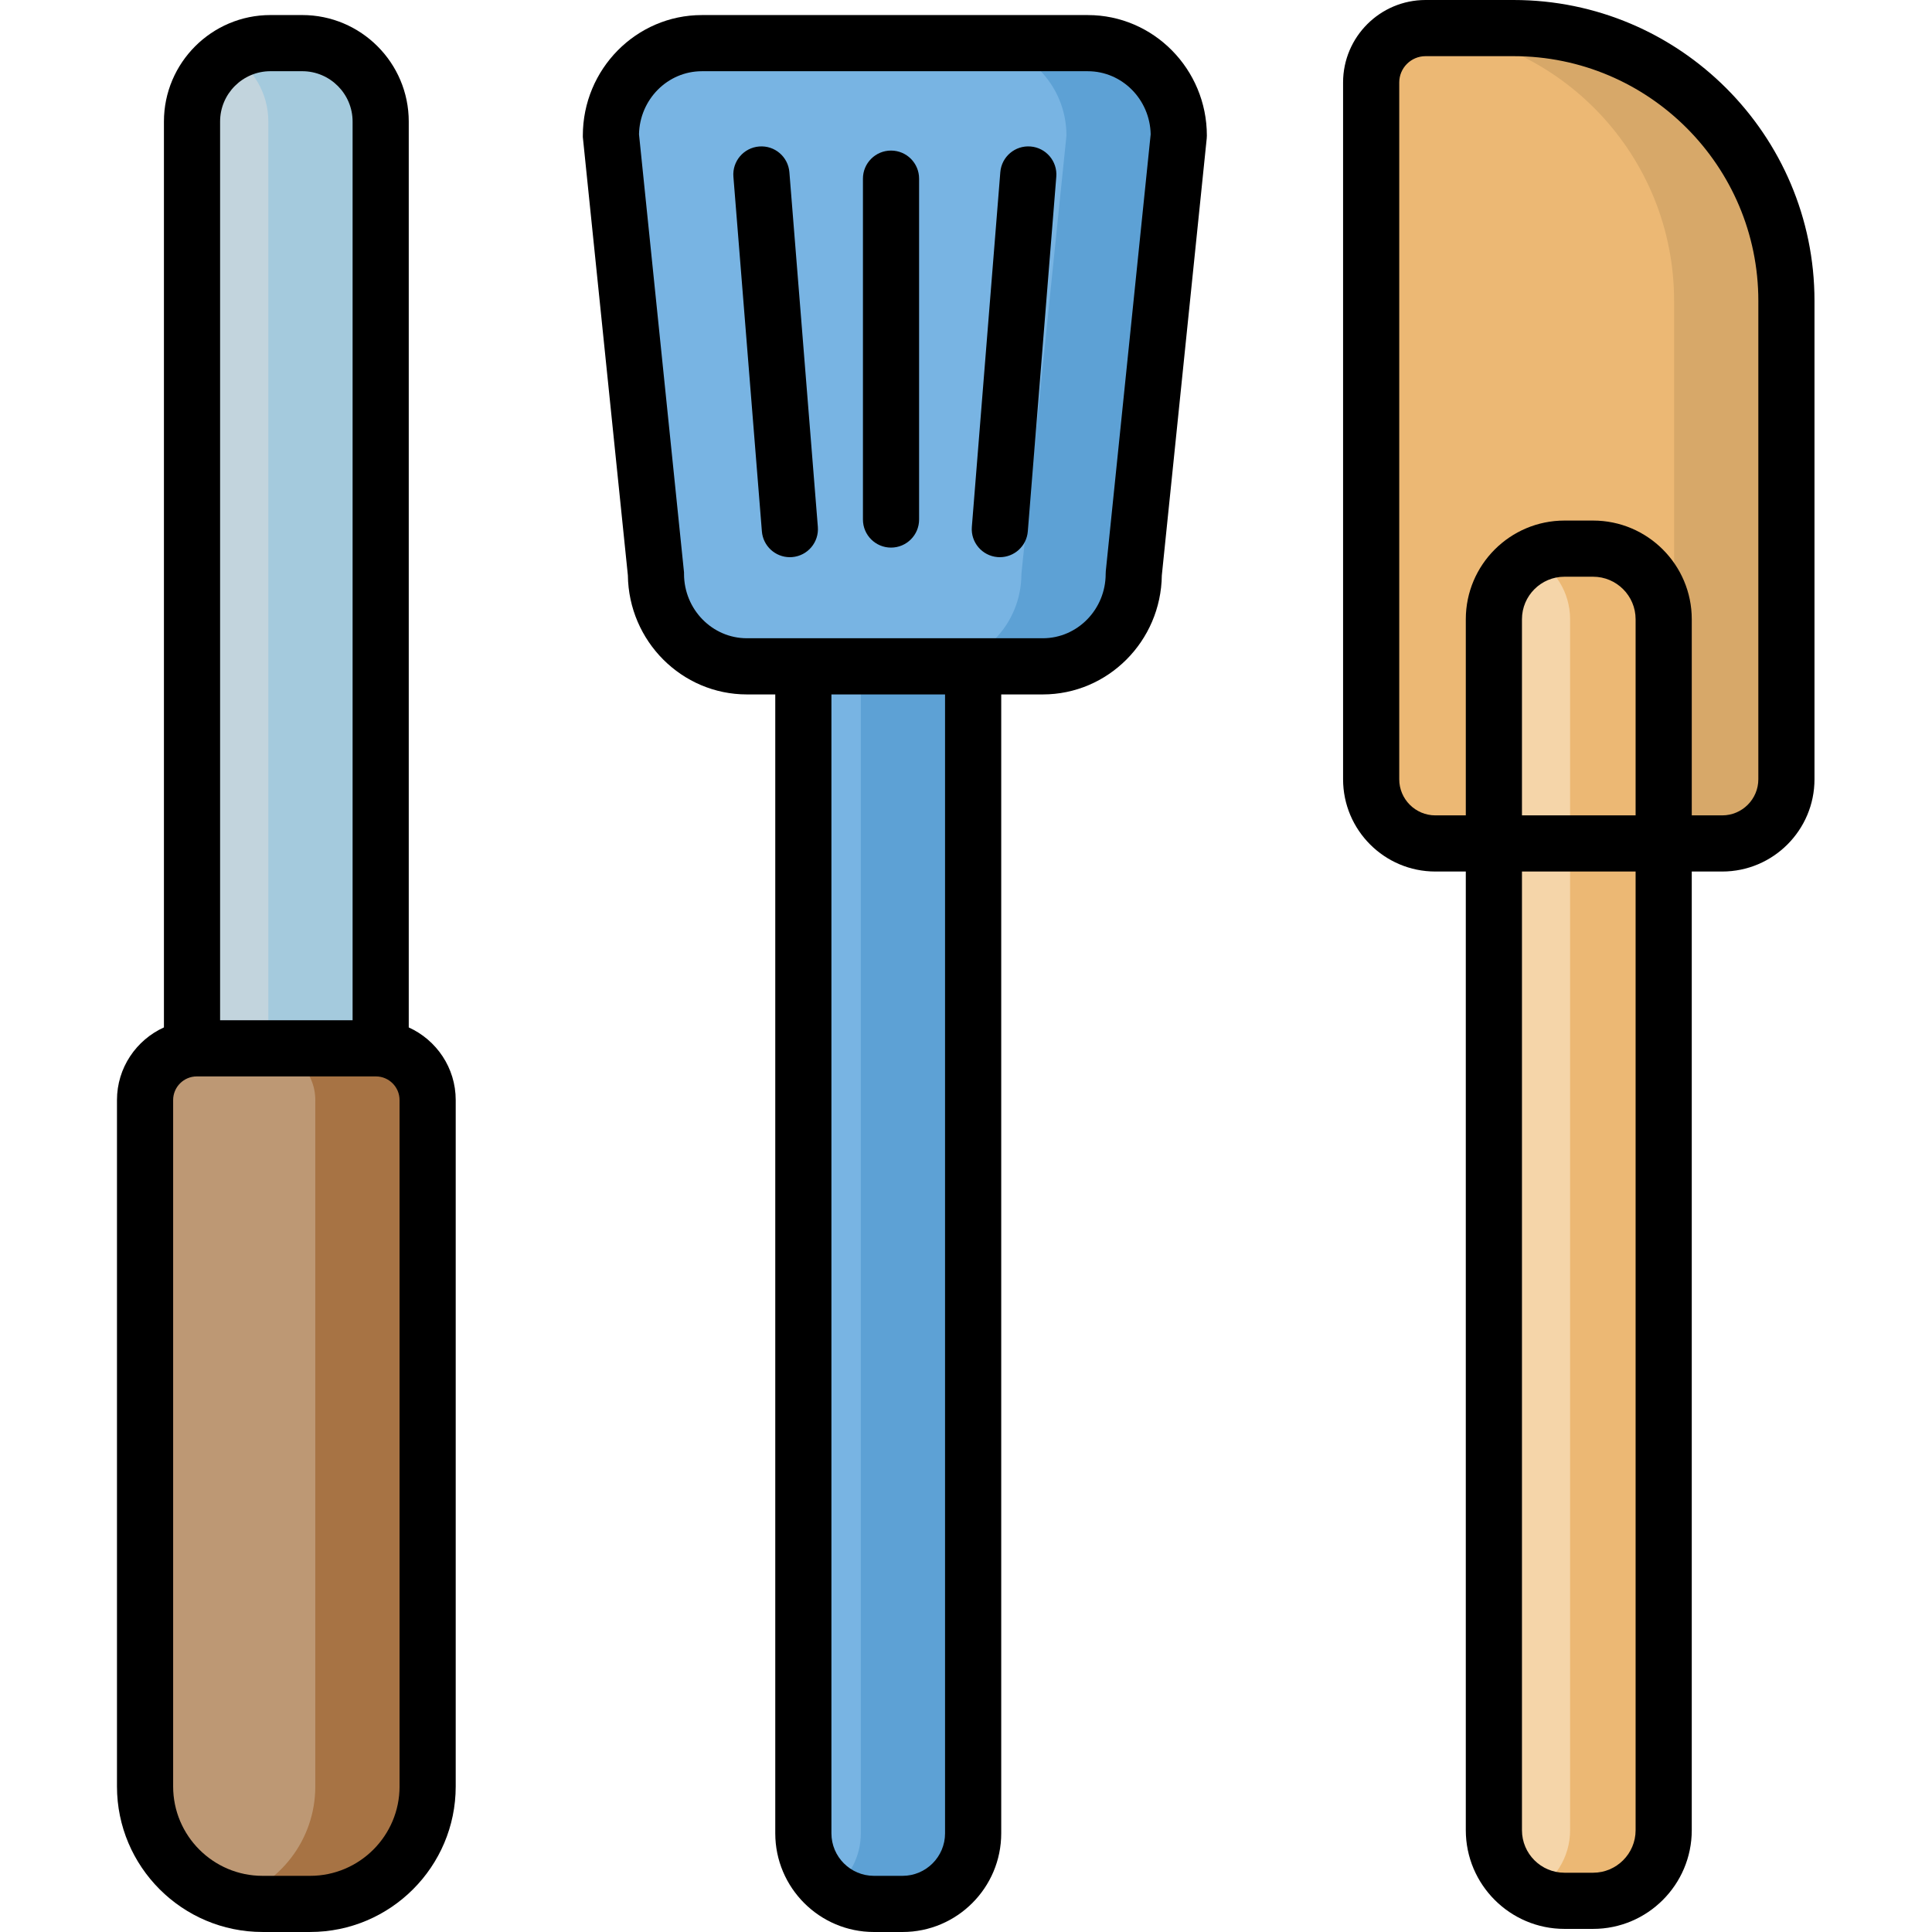 <?xml version="1.0" encoding="UTF-8"?> <svg xmlns="http://www.w3.org/2000/svg" height="512pt" viewBox="-31 0 512 512" width="512pt"><path d="m51.195 504.559h-12.621c-17.195 0-31.133-13.938-31.133-31.133v-181.898c0-7.57 6.137-13.707 13.707-13.707h47.473c7.57 0 13.707 6.137 13.707 13.707v181.898c0 17.195-13.941 31.133-31.133 31.133zm0 0" fill="#bd9874"></path><path d="m49.098 11.434h-8.426c-11.48 0-20.785 9.305-20.785 20.785v245.605h49.996v-245.605c0-11.48-9.309-20.785-20.785-20.785zm0 0" fill="#c2d4dd"></path><path d="m68.621 277.82h-29.766c7.57 0 13.703 6.137 13.703 13.707v181.898c0 14.219-9.535 26.203-22.559 29.926 2.727.781 5.598 1.207 8.574 1.207h12.621c17.191 0 31.133-13.938 31.133-31.133v-181.898c0-7.57-6.137-13.707-13.707-13.707zm0 0" fill="#a77344"></path><path d="m49.098 11.434h-8.426c-3.906 0-7.551 1.098-10.672 2.969 6.051 3.637 10.113 10.242 10.113 17.816v245.602h29.77v-245.602c0-11.48-9.309-20.785-20.785-20.785zm0 0" fill="#a4cadd"></path><path d="m425.406 223.523h-76.023c-9.395 0-17.012-7.617-17.012-17.012v-184.656c0-7.961 6.453-14.414 14.414-14.414h23.344c39.926 0 72.289 32.363 72.289 72.289v126.781c0 9.395-7.617 17.012-17.012 17.012zm0 0" fill="#ecb874"></path><path d="m370.129 7.441h-23.344c-.668 0-1.32.062-1.969.148 37.848 2.305 67.836 33.715 67.836 72.141v126.781c0 9.395-7.617 17.012-17.012 17.012h29.766c9.395 0 17.012-7.617 17.012-17.012v-126.781c0-39.926-32.363-72.289-72.289-72.289zm0 0" fill="#d7a869"></path><path d="m391.188 503.734h-7.582c-10.332 0-18.707-8.375-18.707-18.707v-320.926c0-10.332 8.375-18.707 18.707-18.707h7.582c10.332 0 18.707 8.375 18.707 18.707v320.926c0 10.332-8.375 18.707-18.707 18.707zm0 0" fill="#f5d5a9"></path><path d="m391.188 145.395h-7.582c-3.109 0-6.035.77-8.613 2.109 5.996 3.117 10.098 9.371 10.098 16.598v320.926c0 7.227-4.105 13.48-10.098 16.598 2.578 1.344 5.504 2.109 8.613 2.109h7.582c10.332 0 18.707-8.375 18.707-18.707v-320.926c0-10.332-8.375-18.707-18.707-18.707zm0 0" fill="#ecb874"></path><path d="m245.352 176.586h-78.414c-13.312 0-24.105-10.973-24.105-24.508l-11.934-116.137c0-13.535 10.793-24.508 24.105-24.508h102.281c13.312 0 24.102 10.973 24.102 24.508l-11.93 116.137c0 13.535-10.793 24.508-24.105 24.508zm0 0" fill="#78b4e3"></path><path d="m208.188 504.559h-7.586c-10.332 0-18.707-8.375-18.707-18.707v-309.266h44.996v309.266c.004 10.332-8.375 18.707-18.703 18.707zm0 0" fill="#78b4e3"></path><path d="m257.285 11.434h-29.766c13.312 0 24.102 10.973 24.102 24.508l-11.934 116.137c0 13.535-10.789 24.508-24.102 24.508h29.766c13.312 0 24.105-10.973 24.105-24.508l11.93-116.137c0-13.535-10.789-24.508-24.102-24.508zm0 0" fill="#5da1d5"></path><path d="m197.125 176.586v309.266c0 6.172-3 11.633-7.613 15.039 3.105 2.293 6.934 3.668 11.09 3.668h7.586c10.332 0 18.707-8.375 18.707-18.707v-309.266zm0 0" fill="#5da1d5"></path><path d="m77.324 272.277v-240.059c0-15.566-12.664-28.23-28.227-28.23h-8.426c-15.566 0-28.227 12.664-28.227 28.23v240.055c-7.328 3.328-12.445 10.699-12.445 19.254v181.898c0 21.27 17.305 38.57 38.574 38.57h12.621c21.27 0 38.574-17.301 38.574-38.57v-181.898c0-8.555-5.117-15.926-12.445-19.25zm-49.996-240.059c0-7.359 5.984-13.348 13.344-13.348h8.426c7.355 0 13.344 5.988 13.344 13.348v238.16h-35.113zm47.559 441.207c0 13.062-10.629 23.691-23.691 23.691h-12.621c-13.066 0-23.691-10.629-23.691-23.691v-181.898c0-3.453 2.809-6.266 6.266-6.266h47.473c3.453 0 6.262 2.812 6.262 6.266v181.898zm0 0"></path><path d="m370.129 0h-23.344c-12.051 0-21.855 9.805-21.855 21.855v184.656c0 13.484 10.969 24.453 24.453 24.453h8.07v254.066c0 14.418 11.73 26.148 26.152 26.148h7.582c14.418 0 26.148-11.73 26.148-26.148v-254.066h8.07c13.484 0 24.453-10.969 24.453-24.453v-126.781c0-43.965-35.766-79.73-79.73-79.73zm32.324 485.027c0 6.211-5.055 11.266-11.266 11.266h-7.586c-6.211 0-11.266-5.051-11.266-11.266v-254.062h30.117zm0-268.945h-30.117v-51.98c0-6.211 5.055-11.266 11.266-11.266h7.586c6.211 0 11.266 5.055 11.266 11.266zm32.523-9.57c0 5.277-4.293 9.57-9.57 9.57h-8.07v-51.98c0-14.418-11.73-26.148-26.148-26.148h-7.582c-14.422 0-26.152 11.73-26.152 26.148v51.98h-8.07c-5.277 0-9.57-4.293-9.57-9.57v-184.656c0-3.844 3.129-6.973 6.973-6.973h23.344c35.758 0 64.848 29.09 64.848 64.848zm0 0"></path><path d="m257.285 3.992h-102.281c-17.395 0-31.547 14.332-31.547 31.949v.383l11.938 116.16c.215 17.43 14.281 31.547 31.543 31.547h7.516v301.82c0 14.418 11.73 26.148 26.148 26.148h7.586c14.418 0 26.148-11.73 26.148-26.148v-301.82h11.016c17.262 0 31.328-14.117 31.543-31.547l11.898-115.781.039-.762c0-17.617-14.152-31.949-31.547-31.949zm-37.836 481.859c0 6.211-5.051 11.266-11.262 11.266h-7.586c-6.211 0-11.266-5.055-11.266-11.266v-301.82h30.113zm42.602-334.535-.035.762c0 9.41-7.477 17.066-16.664 17.066h-78.414c-9.188 0-16.664-7.656-16.664-17.066v-.379l-11.93-116.105c.184-9.25 7.586-16.719 16.66-16.719h102.281c9.074 0 16.477 7.469 16.656 16.719zm0 0"></path><path d="m178.195 45.641c-.328-4.094-3.898-7.156-8.012-6.82-4.098.328-7.152 3.914-6.824 8.012l7.547 93.98c.312 3.895 3.57 6.848 7.41 6.848.199 0 .398-.008.602-.023 4.098-.328 7.152-3.918 6.82-8.016zm0 0"></path><path d="m242.105 38.82c-4.113-.332-7.684 2.727-8.012 6.82l-7.543 93.984c-.332 4.094 2.723 7.684 6.82 8.012.203.016.402.023.602.023 3.84 0 7.098-2.953 7.41-6.844l7.547-93.98c.328-4.098-2.727-7.688-6.824-8.016zm0 0"></path><path d="m205.129 39.902c-4.109 0-7.441 3.328-7.441 7.441v90.336c0 4.109 3.332 7.441 7.441 7.441 4.113 0 7.441-3.332 7.441-7.441v-90.336c0-4.113-3.328-7.441-7.441-7.441zm0 0"></path></svg> 